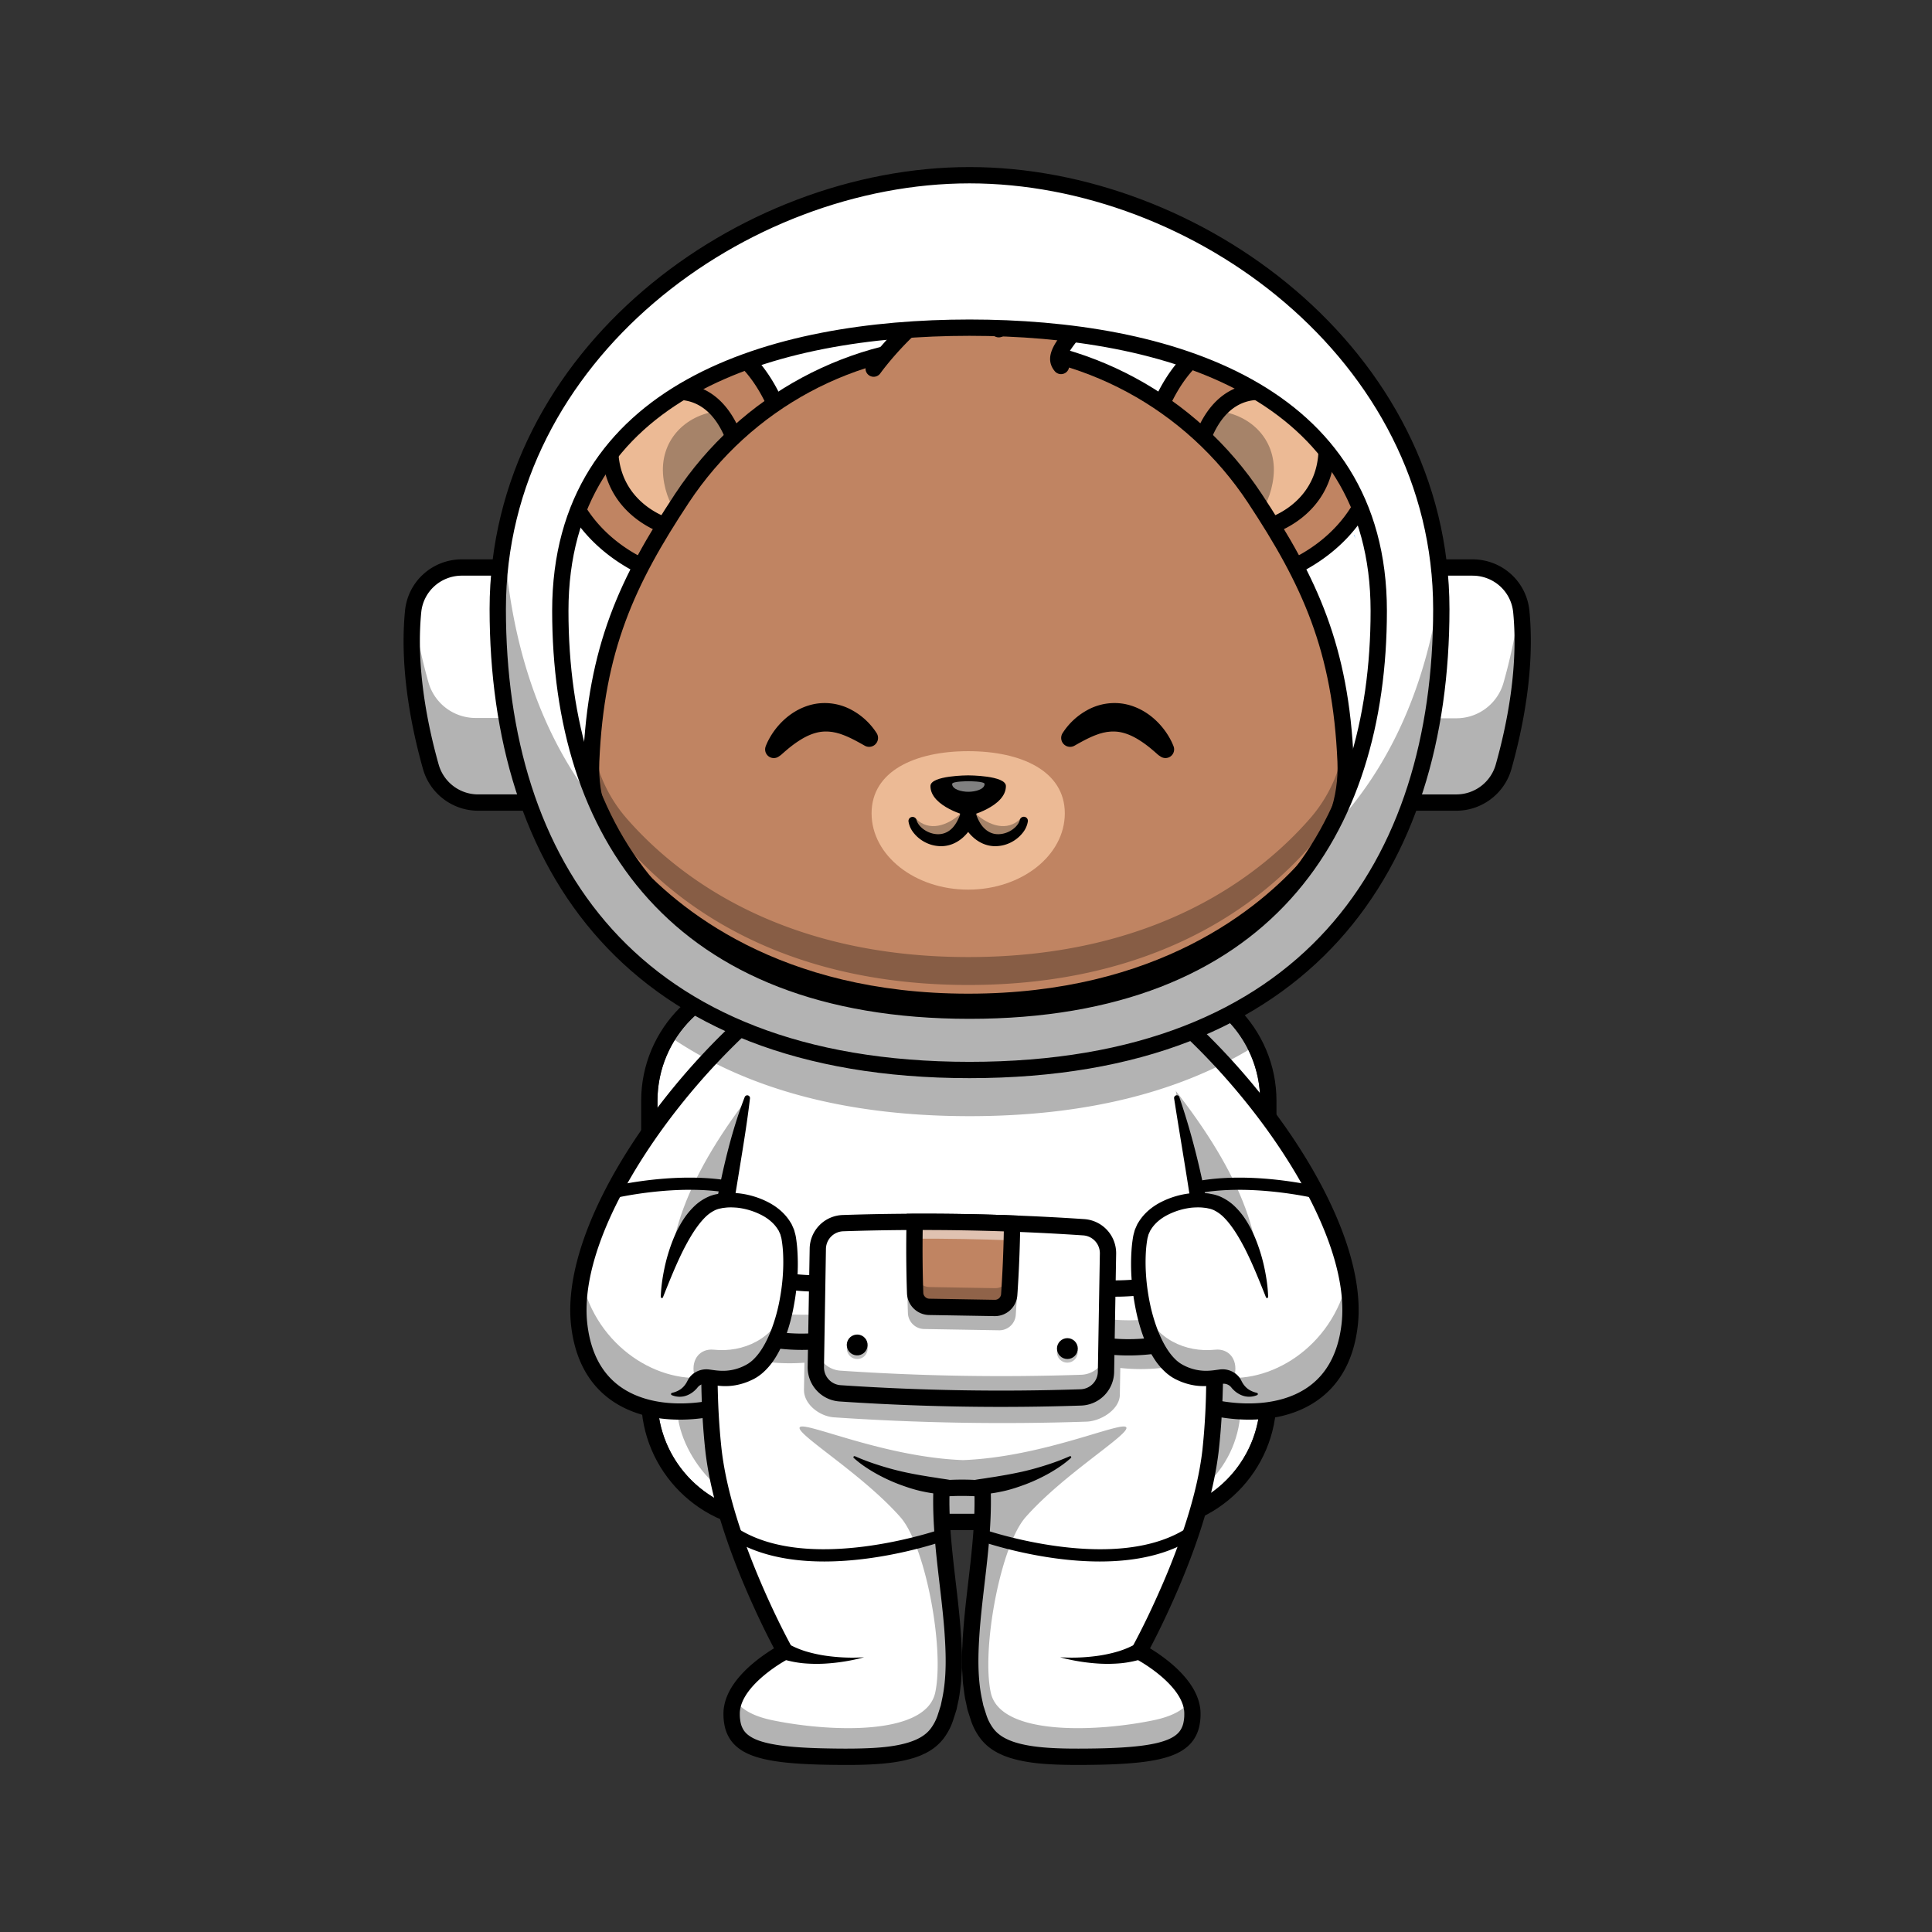<svg id="Layer_1" data-name="Layer 1" xmlns="http://www.w3.org/2000/svg" viewBox="0 0 4000 4000"><rect x="0" y="0" width="4000" height="4000" fill="#333333" stroke="none"/><defs><style>.cls-1{fill:#fff;}.cls-2{opacity:0.3;}.cls-3{opacity:0.6;}.cls-4{opacity:0.25;}.cls-5{fill:#c08462;}.cls-6{opacity:0.5;}.cls-7{fill:#ecba95;}.cls-8{fill:#4da2ff;}.cls-9{fill:none;stroke:#000;stroke-linecap:round;stroke-miterlimit:10;stroke-width:33.76px;}</style></defs><path class="cls-1" d="M2007.31,362.76c-469.42,0-976.76,371.12-976.76,898.18s273.67,954.37,976.76,954.37,976.76-427.3,976.76-954.37S2476.78,362.76,2007.31,362.76Z"/><path class="cls-1" d="M2609.05,2279.12v616.43c0,131.77-106.86,238.63-238.63,238.63H1599.84c-131.77,0-238.62-106.86-238.62-238.63V2279.12a238.5,238.5,0,0,1,238.62-238.63h770.58a238.5,238.5,0,0,1,238.63,238.63Z"/><g class="cls-2"><rect x="1401.68" y="2111.4" width="1166.91" height="1022.77" rx="223.16"/></g><path d="M2370.42,2040.48c131.79,0,238.62,106.84,238.62,238.63v616.43c0,131.8-106.83,238.63-238.62,238.63H1599.85c-131.79,0-238.62-106.83-238.62-238.63V2279.11c0-131.79,106.83-238.63,238.62-238.63h770.57m0-33.75H1599.85c-150.19,0-272.38,122.19-272.38,272.38v616.43c0,150.2,122.19,272.39,272.38,272.39h770.57c150.19,0,272.38-122.19,272.38-272.39V2279.11c0-150.19-122.19-272.38-272.38-272.38Z"/><path class="cls-1" d="M2355.3,2040.47l2.35,85.73,5.16,187.76,14.77,536.15c23.29,27.59,80.57,55.13,145.59,66.65,114,20.32,251.78-8.65,271.09-173.27,16.64-141.47-87.4-343.09-233.65-511.63C2497.88,2159.52,2427.36,2093.26,2355.3,2040.47Z"/><path class="cls-1" d="M2355.3,2040.47l2.35,85.73.52,19.65,4.64,168.11,14.77,535.29v.86c23.29,27.59,80.57,55.13,145.59,66.65,114,20.32,251.78-8.65,271.09-173.27,16.64-141.47-87.4-343.09-233.65-511.63C2497.88,2159.52,2427.36,2093.26,2355.3,2040.47Z"/><g class="cls-2"><path d="M2358.17,2145.85l4.64,168.11,14.77,535.29c102.56,5.36,209.13-35.14,226-178.48,16.64-141.47-78-310.23-224.28-478.77C2375.39,2187.56,2362.14,2150.25,2358.17,2145.85Z"/></g><g class="cls-2"><path d="M2362.81,2314l14.77,536.15c23.29,27.59,80.57,55.13,145.59,66.65,114,20.32,251.78-8.65,271.09-173.27,3.44-29.45,1.72-61.48-4.59-95.28-30.69,140.37-161.28,221-268.66,201.91-65-11.53-120.14-95.15-143.43-122.74Z"/></g><path d="M2586.2,2939.24c-93.83,0-188.42-39-221.52-78.23a16.88,16.88,0,1,1,25.79-21.78c36.26,42.94,167.4,86.53,267.36,56.47,69.88-21,110.14-72.9,119.68-154.18,23.63-201.31-208.81-523.85-432.2-687.42a16.88,16.88,0,0,1,19.94-27.24c235.76,172.63,471.14,502.57,445.79,718.6-14,119.43-85.77,165.2-143.49,182.56C2641.57,2935.83,2613.92,2939.24,2586.2,2939.24Z"/><path d="M2355.27,2536.9a12.46,12.46,0,0,1-9.84-20.1c98-126.4,369.88-63.18,381.41-60.42a12.46,12.46,0,0,1-5.78,24.24c-2.68-.63-267.8-62.27-355.92,51.45A12.47,12.47,0,0,1,2355.27,2536.9Z"/><path class="cls-1" d="M1638.25,2040.47l-2.34,85.73L1630.75,2314,1616,2850.11c-23.28,27.59-80.56,55.13-145.58,66.65-114,20.32-251.78-8.65-271.1-173.27-16.63-141.47,87.4-343.09,233.66-511.63C1495.68,2159.52,1566.2,2093.26,1638.25,2040.47Z"/><path class="cls-1" d="M1638.25,2040.47l-2.34,85.73-.53,19.65L1630.75,2314,1616,2849.25v.86c-23.28,27.59-80.56,55.13-145.58,66.65-114,20.32-251.78-8.65-271.1-173.27-16.63-141.47,87.4-343.09,233.66-511.63C1495.68,2159.52,1566.2,2093.26,1638.25,2040.47Z"/><g class="cls-2"><path d="M1635.38,2145.85,1630.75,2314,1616,2849.25c-102.55,5.36-209.13-35.14-226-178.48-16.64-141.47,78-310.23,224.28-478.77C1618.17,2187.56,1631.42,2150.25,1635.38,2145.85Z"/></g><g class="cls-2"><path d="M1630.75,2314,1616,2850.11c-23.28,27.59-80.56,55.13-145.58,66.65-114,20.32-251.78-8.65-271.1-173.27-3.44-29.45-1.72-61.48,4.59-95.28,30.7,140.37,161.28,221,268.67,201.91,65-11.53,120.14-95.15,143.42-122.74Z"/></g><path d="M1407.35,2939.24c-27.72,0-55.36-3.4-81.34-11.22-57.72-17.36-129.48-63.13-143.49-182.56-25.36-216,210-546,445.78-718.6a16.88,16.88,0,0,1,19.94,27.24c-223.39,163.57-455.82,486.11-432.19,687.42,9.54,81.28,49.8,133.16,119.68,154.18,99.93,30.06,231.1-13.53,267.36-56.47a16.88,16.88,0,1,1,25.79,21.78C1595.78,2900.2,1501.18,2939.24,1407.35,2939.24Z"/><path d="M1638.28,2536.9a12.43,12.43,0,0,1-9.86-4.83c-88.21-113.83-353.25-52.09-355.91-51.45a12.46,12.46,0,1,1-5.8-24.24c11.54-2.75,283.46-66,381.42,60.42a12.46,12.46,0,0,1-9.85,20.1Z"/><path class="cls-1" d="M2506.7,3000.05c-20.94,190.67-148.31,419.07-148.31,419.07s84.58,43.7,105.66,102.75a77.36,77.36,0,0,1,4.74,26.15c0,71.81-54.13,89.22-241.74,89.22-135.26,0-179-22.71-199.66-77-48.81-128.32,13.92-316.65,6.79-477,0,0-3.54-2.87-42.41-3-19.17.05-29.74.77-35.57,1.48-6,.72-6.88,1.49-6.88,1.49-7.13,160.36,55.6,348.69,6.78,477-20.7,54.32-64.4,77-199.66,77-187.56,0-241.68-17.41-241.68-89.22a80.07,80.07,0,0,1,6.16-30c23.29-57.08,104.23-98.92,104.23-98.92s-127.42-228.4-148.36-419.07q-4.51-41.24-6.4-83.29c-2-43.27-2.06-87-.48-130.67,1.72-48.81,5.4-97.63,10.61-145.73,13.77-127.41,38.11-250,63.78-355.38,1-4.11,2-8.22,3-12.29,0,0,22-72.05,88.59-146.49,71.19-79.61,193.4-162,394.25-162,180.83,0,281.28,66.8,337,138.23,64,82,69,170.25,69,170.25.48,2,1,3.92,1.43,5.93,22.52,91.37,44,196.08,58.62,305.85,3.16,24,6,48.15,8.46,72.53,4.83,47.86,8.13,96.34,9.38,144.78C2515.88,2868.57,2513.83,2935.22,2506.7,3000.05Z"/><g class="cls-2"><path d="M2468.79,3548c0,71.81-54.13,89.22-241.74,89.22-135.26,0-179-22.71-199.66-77-48.81-128.32,13.92-316.65,6.79-477,0,0-3.54-2.87-42.41-3-19.17.05-29.74.77-35.57,1.48-6,.72-6.88,1.49-6.88,1.49-7.13,160.36,55.6,348.69,6.78,477-20.7,54.32-64.4,77-199.66,77-187.56,0-241.68-17.41-241.68-89.22a80.07,80.07,0,0,1,6.16-30c10.33,17.17,32.52,34,77.17,43.37,116.57,24.43,319,33.7,338.27-57.38s-20.13-303.74-72.15-362.79c-79.89-90.65-218.79-173.41-208.27-186.28s172.6,61.83,337.84,68.14c165.24-6.31,327.37-81,337.88-68.14s-128.32,95.63-208.26,186.28c-52,59.05-91.47,271.66-72.2,362.79s221.75,81.81,338.32,57.38c41.35-8.7,63.39-23.72,74.53-39.54A77.36,77.36,0,0,1,2468.79,3548Z"/></g><path d="M2441.64,2271.36c32,93.7,53.8,190.57,68.78,288.54a1835.89,1835.89,0,0,1,21.74,296.83c-.88,49.78-3.48,99.5-9.17,149.19-6.12,50.36-18,99.26-32.79,147s-32.59,94.27-52.22,139.93c-19.78,45.71-40.9,90.33-64.87,134.52l-7-23.22a343.15,343.15,0,0,1,33.08,20.37,334.49,334.49,0,0,1,30.5,23.76,233.25,233.25,0,0,1,27.44,28.5c8.33,10.56,16,22.19,21.28,35.62a99,99,0,0,1,6,21.14c1.33,7.33,1.31,15.27,1.06,21.86a117.41,117.41,0,0,1-3.09,21.45,80.08,80.08,0,0,1-8.88,21.44,72.85,72.85,0,0,1-15.21,18,96.2,96.2,0,0,1-18.56,12.36c-12.81,6.53-25.77,10.36-38.52,13.36-25.53,5.75-50.59,8.07-75.47,9.66s-49.58,2.08-74.23,2.34-49.43.14-74.45-1.15-50.34-3.84-76-10.56l-9.59-2.66-9.57-3.42a79.11,79.11,0,0,1-9.5-4c-3.13-1.54-6.34-2.73-9.37-4.68a104.51,104.51,0,0,1-32.92-27.8,129.19,129.19,0,0,1-19.61-36.9l-6-18.69c-.48-1.56-1-3.11-1.45-4.68l-1-4.74-2-9.49c-3.15-12.64-4.26-25.35-6-38-.83-6.35-.88-12.66-1.35-19-.28-6.32-.94-12.68-.8-19,0-12.57-.29-25.19.44-37.63l.8-18.71,1.35-18.58c3.73-49.51,10.43-98.12,15.57-146.45s9-96.46,7.18-143.9l6.21,12.34a14.47,14.47,0,0,0,2.77,1.83l.86.41.78.3.41.14-.29-.06c-.35-.08-1-.2-1.7-.29-1.37-.2-3-.37-4.61-.51-3.29-.29-6.78-.49-10.31-.62-7.08-.29-14.33-.37-21.59-.38v-33.76h3.83v33.76c-7.27,0-14.52.09-21.59.38-3.54.13-7,.33-10.31.62-1.65.14-3.25.31-4.61.51-.66.09-1.36.21-1.7.29l-.29.06.41-.14.77-.3.86-.41a14.47,14.47,0,0,0,2.77-1.83l6.21-12.34c-1.84,47.44,2,95.6,7.18,143.9s11.84,96.94,15.58,146.45l1.35,18.58.79,18.71c.73,12.44.46,25.06.45,37.63.13,6.27-.52,12.63-.81,19-.47,6.34-.52,12.65-1.35,19-1.69,12.7-2.8,25.41-5.94,38l-2,9.49-1,4.74c-.43,1.57-1,3.12-1.45,4.68l-6,18.69a129,129,0,0,1-19.62,36.9,104.4,104.4,0,0,1-32.92,27.8c-3,1.95-6.23,3.14-9.37,4.68a79.11,79.11,0,0,1-9.5,4l-9.57,3.42-9.59,2.66c-25.61,6.72-50.93,9.16-75.94,10.56s-49.92,1.38-74.46,1.15-49.34-.78-74.23-2.34-49.93-3.91-75.46-9.66c-12.75-3-25.72-6.83-38.52-13.36a95.9,95.9,0,0,1-18.56-12.36,72.67,72.67,0,0,1-15.22-18,80.73,80.73,0,0,1-8.88-21.44,119.17,119.17,0,0,1-3.09-21.45c-.24-6.59-.27-14.53,1.07-21.86a99,99,0,0,1,6-21.14c5.31-13.43,13-25.06,21.29-35.62a233.25,233.25,0,0,1,27.44-28.5,333,333,0,0,1,30.49-23.76,345.62,345.62,0,0,1,33.08-20.37l-7,23.22c-24-44.19-45.09-88.81-64.87-134.52-19.63-45.66-37.39-92.22-52.21-139.93s-26.74-96.6-32.73-147c-5.5-49.7-8.07-99.42-8.61-149.18-.23-99.5,7.69-198.61,20.61-296.9,6.51-49.15,15.57-97.91,26.7-146.16,11.28-48.21,24.67-96,42.58-142.31a5.67,5.67,0,0,1,10.92,2.71c-5.73,49.19-13.79,97.56-21.62,145.91s-16,96.54-23,144.9-13.31,96.82-17,145.5-5.56,97.43-5.41,146.13c.52,48.67,3.06,97.35,8.38,145.5,5.63,47.43,17.13,94.58,31.44,140.86s31.74,91.87,51,136.62,40.36,89.06,63.33,131.4l8.18,15.09-15.17,8.13a314.36,314.36,0,0,0-29.36,18.12,303.12,303.12,0,0,0-27.36,21.31c-17,15.13-32.21,32.52-39.73,51.35a65,65,0,0,0-4,14.08c-.86,4.73-.82,9.1-.67,14.71a86.31,86.31,0,0,0,2.1,14.82,46.43,46.43,0,0,0,5.07,12.33c4.28,7.36,11.34,13.09,20.32,17.77s19.65,7.91,30.67,10.49c22.23,5,46.06,7.35,70,8.84s48.18,2,72.45,2.29,48.42.12,72.27-1.11,47.43-3.73,69.18-9.49,41.15-14.91,53-30.72a96.21,96.21,0,0,0,14.47-27.66l5.18-16.26c.43-1.36.9-2.7,1.29-4.08l.89-4.23,1.79-8.45c9.79-45.17,8.3-93.46,4.88-141.37-7.22-96.15-26.48-193.48-22.82-294.4l.29-7.94,5.92-4.41a15.47,15.47,0,0,1,3.08-2l.78-.38.4-.17,1.42-.56,1.74-.54c.89-.24,1.78-.45,2.42-.58,1.47-.31,2.61-.48,3.79-.65,2.31-.34,4.41-.56,6.46-.73,4.11-.36,8-.58,11.93-.73,7.77-.31,15.38-.39,23-.41v33.76h-3.83v-33.76c7.58,0,15.19.1,23,.41,3.89.15,7.82.37,11.93.73,2.06.17,4.15.39,6.46.73,1.19.17,2.32.34,3.79.65.65.13,1.53.34,2.42.58l1.75.54,1.42.56.39.17.78.38a15.47,15.47,0,0,1,3.08,2l5.92,4.41.29,7.94c3.66,100.92-15.59,198.25-22.82,294.4-3.42,47.91-4.9,96.2,4.88,141.37l1.8,8.45.89,4.23c.38,1.38.86,2.72,1.28,4.08l5.19,16.26a95.72,95.72,0,0,0,14.47,27.66c11.86,15.81,31.25,25,53,30.72s45.42,8.2,69.19,9.49,47.89,1.33,72.26,1.11,48.51-.77,72.45-2.29,47.74-3.82,70-8.84c11-2.58,21.67-5.87,30.67-10.49s16-10.41,20.32-17.77a46.78,46.78,0,0,0,5.08-12.33,85.36,85.36,0,0,0,2.09-14.82c.15-5.61.19-10-.66-14.71a65.06,65.06,0,0,0-4-14.08c-7.51-18.83-22.72-36.22-39.73-51.35a301.73,301.73,0,0,0-27.36-21.31,313.06,313.06,0,0,0-29.36-18.12l-15.17-8.13,8.19-15.09c23-42.34,44-86.77,63.33-131.4s36.61-90.3,51-136.62,25.88-93.42,31.36-140.87a1427.82,1427.82,0,0,0,7.84-145.49c-.14-48.7-2.44-97.4-5.93-146-3.78-48.64-9.26-97.18-15.4-145.66-12.65-97-30-193.29-45.11-290.74a5.65,5.65,0,0,1,10.92-2.71Z"/><path d="M1770.16,3015a483,483,0,0,0,48.7,18.29c16.42,5.26,32.92,9.86,49.55,13.62s33.32,6.85,50,9.5c8.31,1.57,16.72,2.49,25,4,8.35,1.33,16.75,2.26,25.12,4l.86.18a15,15,0,0,1-3.11,29.64,259.44,259.44,0,0,1-53.93-5.92c-17.8-3.44-35.05-9.31-52-15.61a360.84,360.84,0,0,1-48.83-23.11c-15.57-9-30.57-18.88-43.93-31.07A2.16,2.16,0,0,1,1770,3015Z"/><path d="M2217.22,3018.54c-13.35,12.19-28.36,22.06-43.92,31.07a361.41,361.41,0,0,1-48.83,23.11c-16.9,6.3-34.15,12.17-51.95,15.61a259.52,259.52,0,0,1-53.93,5.92,15,15,0,0,1-3.12-29.64l.87-.18c8.37-1.75,16.77-2.68,25.12-4,8.33-1.48,16.74-2.4,25.05-4q25-4,50-9.5c16.63-3.76,33.13-8.36,49.54-13.62a482.25,482.25,0,0,0,48.71-18.29l.12-.05a2.15,2.15,0,0,1,2.32,3.55Z"/><g class="cls-3"><path class="cls-1" d="M1858.8,2433a41.25,41.25,0,0,0,3.8,2.09c-.52,6.53-1.19,13.33-2.09,20.34C1859.94,2441.39,1858.8,2433,1858.8,2433Z"/></g><g class="cls-2"><path d="M2514.07,2801.78c-25,11.23-93.91,41.26-194.6,30.45l-.95,55.66c-.53,30.12-38.83,54.45-68.95,55.46a5152.22,5152.22,0,0,1-522.72-8.9c-30.08-2-62.78-27.15-62.3-57.27l1-55.85c-96.3,7.41-166.87-21.75-195.6-35.24,1.72-48.81,5.4-97.63,10.61-145.73,58.52,57.52,196.65,55.56,196.65,55.56l1.34-75.49a56.51,56.51,0,0,1,54.55-55.51q78-2.52,155.77-2.73,105.8-.49,211.57,3.54,77.67,2.86,155.48,8.18a56.52,56.52,0,0,1,52.74,57.27l-1.34,75.55c17.31.57,141.71,2.68,197.41-49.73C2509.52,2704.86,2512.82,2753.34,2514.07,2801.78Z"/></g><path class="cls-1" d="M1692,2657.28s-141.44,2-193.33-59.13c0,0-55,15.75-56.67,68.64-1.1,34.39,22.27,57,33.63,65.93a60.08,60.08,0,0,0,10.84,6.75c20.12,9.78,101.09,45.27,203.49,37.34"/><g class="cls-4"><path d="M1691,2720.89l-1,55.94c-102.38,7.91-183.4-27.57-203.52-37.39a58.4,58.4,0,0,1-10.81-6.72c-11.35-8.92-34.72-31.57-33.62-65.94a66.81,66.81,0,0,1,6.24-26.66c7.32,18.16,20.57,30.58,28.33,36.67a58.88,58.88,0,0,0,10.81,6.71C1507.54,2693.32,1588.56,2728.8,1691,2720.89Z"/></g><path d="M1660.13,2794.84c-90.7,0-160.28-30.11-181-40.2a77.09,77.09,0,0,1-13.89-8.64c-12.5-9.83-41.43-37.28-40.07-79.75,2.07-64.44,66.16-83.55,68.89-84.33l10.48-3,7,8.31c46.1,54.35,178.85,53.15,180.22,53.17h.23a16.88,16.88,0,0,1,.25,33.75c-5.83.11-136.82,1.28-197.93-56.15-12.74,6.14-34.52,20.77-35.44,49.33-.83,26.1,16.68,43.86,27.19,52.13a42.71,42.71,0,0,0,7.79,4.83c21.13,10.28,97.62,43.2,194.81,35.7a16.88,16.88,0,1,1,2.6,33.65C1680.66,2794.46,1670.26,2794.84,1660.13,2794.84Z"/><path class="cls-1" d="M2295.05,2667.53s141.29,6.85,195.22-52.52c0,0,54.41,17.62,54.3,70.53-.07,34.4-24.18,56.22-35.84,64.75a59.09,59.09,0,0,1-11.07,6.37c-20.43,9.1-102.57,41.81-204.64,30.41"/><g class="cls-4"><path d="M2294,2731.15l-.95,55.94c102.06,11.38,184.23-21.32,204.67-30.45a58.53,58.53,0,0,0,11-6.35c11.64-8.53,35.77-30.37,35.84-64.76a66.83,66.83,0,0,0-5.33-26.86c-7.93,17.9-21.6,29.87-29.56,35.68a58,58,0,0,1-11,6.35C2478.19,2709.83,2396,2742.54,2294,2731.15Z"/></g><path d="M2336.28,2806.34a405.87,405.87,0,0,1-45.14-2.5,16.87,16.87,0,0,1,3.75-33.54c96.87,10.82,174.45-19.5,195.91-29.06a42.16,42.16,0,0,0,8-4.57c10.78-7.89,28.88-25,28.94-51.16.05-28.52-21.25-43.92-33.76-50.5-63,55.31-193.91,49.65-199.71,49.38a16.88,16.88,0,0,1,1.63-33.72c1.33.09,134,5.73,181.91-47l7.33-8.07,10.37,3.36c2.7.87,66.11,22.15,66,86.63-.1,42.51-29.93,68.94-42.76,78.33a77.62,77.62,0,0,1-14.17,8.17C2484.56,2781,2420.13,2806.34,2336.28,2806.34Z"/><path class="cls-1" d="M2294,2595.57l-4.17,244.71a53.83,53.83,0,0,1-52.06,52.92,4924.08,4924.08,0,0,1-498.42-8.47,53.85,53.85,0,0,1-50.24-54.67l4.16-244.71a53.91,53.91,0,0,1,52.07-52.93q74.31-2.49,148.44-2.66,100.93-.44,201.71,3.43,74.09,2.67,148.27,7.71A53.93,53.93,0,0,1,2294,2595.57Z"/><g class="cls-2"><path d="M2290.6,2793.38l-.8,46.9a53.83,53.83,0,0,1-52.06,52.92,4924.08,4924.08,0,0,1-498.42-8.47,53.85,53.85,0,0,1-50.24-54.67l.79-46.9a53.86,53.86,0,0,0,50.24,54.66,4921.21,4921.21,0,0,0,498.42,8.48A53.85,53.85,0,0,0,2290.6,2793.38Z"/></g><path d="M2072.92,2912.84c-111.76,0-223.78-3.77-334.74-11.27a70.7,70.7,0,0,1-66-71.8l4.16-244.71a70.74,70.74,0,0,1,68.37-69.5c49.91-1.68,100-2.58,149-2.68,67.11-.26,135.27.86,202.38,3.44,48.8,1.76,98.86,4.36,148.77,7.74a70.75,70.75,0,0,1,66,71.79l-4.16,244.72a70.68,70.68,0,0,1-68.39,69.5Q2155.9,2912.83,2072.92,2912.84Zm-159.14-366.25q-10,0-20,0c-48.64.09-98.41,1-148,2.66a37,37,0,0,0-35.76,36.34L1706,2830.35a37,37,0,0,0,34.49,37.54,4935.08,4935.08,0,0,0,496.73,8.44,37,37,0,0,0,35.76-36.34l4.16-244.71a37,37,0,0,0-34.52-37.54c-49.54-3.36-99.24-5.94-147.72-7.69C2034.81,2547.75,1974,2546.59,1913.78,2546.59Z"/><g class="cls-2"><path d="M2109.86,2553.82q-1.12,84.25-6.82,168.55a34.1,34.1,0,0,1-34.61,31.84l-155.18-2.64a34.15,34.15,0,0,1-33.51-33q-2.87-84.48-1.08-168.69Q1994.36,2549.39,2109.86,2553.82Z"/></g><path class="cls-5" d="M2095.46,2533.19q-1,73.5-5.95,147a29.75,29.75,0,0,1-30.2,27.78l-135.38-2.3a29.78,29.78,0,0,1-29.23-28.79q-2.51-73.71-1-147.16Q1994.69,2529.32,2095.46,2533.19Z"/><g class="cls-6"><path class="cls-1" d="M1893.75,2564.58q100.59-.43,201,3.41.45-17.4.7-34.8-100.86-3.87-201.71-3.43-.76,37.42-.51,74.9Q1893.36,2584.62,1893.75,2564.58Z"/></g><g class="cls-4"><path d="M2095.46,2533.19q-1,73.5-5.95,147a29.75,29.75,0,0,1-30.2,27.78l-135.38-2.3a29.78,29.78,0,0,1-29.23-28.79q-2.51-73.71-1-147.16h.18q-.3,53,1.46,106.21a29.79,29.79,0,0,0,29.24,28.79l135.38,2.3a29.76,29.76,0,0,0,30.2-27.78q3.59-53.12,5.07-106.1Z"/></g><path d="M2059.83,2724.89H2059l-135.38-2.3a46.64,46.64,0,0,1-45.81-45.1c-1.66-48.73-2-98.55-.95-148.09l.34-16.45,16.46-.07c67.21-.26,135.31.86,202.42,3.44l16.45.63-.22,16.46c-.65,49.58-2.67,99.37-6,148A46.54,46.54,0,0,1,2059.83,2724.89Zm-149.49-178.3c-.64,43.47-.23,87,1.23,129.76a12.9,12.9,0,0,0,12.65,12.49l135.38,2.3h.22a12.84,12.84,0,0,0,12.85-12c2.9-42.66,4.8-86.19,5.64-129.69C2022.53,2547.51,1966.37,2546.56,1910.34,2546.59Z"/><g class="cls-4"><circle cx="1774.6" cy="2792.29" r="21.58" transform="translate(-135.01 90.54) rotate(-2.82)"/><circle cx="2209.75" cy="2799.69" r="21.58" transform="translate(-1332.46 2382.54) rotate(-45)"/></g><circle cx="1774.73" cy="2784.6" r="21.58" transform="translate(-792.23 707.49) rotate(-18.51)"/><circle cx="2209.88" cy="2792" r="21.58" transform="translate(-1338.09 3093.24) rotate(-56.49)"/><path class="cls-1" d="M1627.54,2704.29c-12.52,61.05-37.72,117.23-75.4,136.45-58.33,29.74-94.66-2.2-111.73,12L1435.1,2840l-64.74-154.63s34-176.9,113.22-197.41c53-13.72,138.66,15,149.08,73.63C1639.59,2600.73,1637.82,2654.13,1627.54,2704.29Z"/><g class="cls-2"><path d="M1627.54,2704.29c-12.52,61.05-37.72,117.23-75.4,136.45-58.33,29.74-94.66-2.2-111.73,12l-3.61-8.64c-5.59-30.23,12.9-52.65,41.23-49.67C1537.94,2800.73,1603.33,2772.92,1627.54,2704.29Z"/></g><path d="M1368.09,2685c.55-19.21,3.28-38.1,7.08-56.88a361,361,0,0,1,16-55.51c6.83-18.21,15.43-36.07,27.06-52.79a155.28,155.28,0,0,1,20.4-23.56,102.65,102.65,0,0,1,27.53-18.33,53.6,53.6,0,0,1,8.07-3.09,63.89,63.89,0,0,1,8.22-2.21l8-1.53c2.65-.48,5.27-.57,7.91-.86,10.56-1.13,20.9-.46,31.16.4a175.93,175.93,0,0,1,58.82,17.34c18.47,9.2,36,22.8,47.83,42l2.23,3.56c.7,1.22,1.22,2.57,1.82,3.85l3.45,7.81c1,2.67,1.58,5.5,2.35,8.26a66.4,66.4,0,0,1,1.81,8A280.77,280.77,0,0,1,1651,2591c2.41,39.1-.73,77.78-8.09,115.91a388.73,388.73,0,0,1-15.13,56.62c-6.62,18.6-15,36.91-26.77,54.08a138.12,138.12,0,0,1-21.1,24,104.78,104.78,0,0,1-13.43,10.11c-2.46,1.43-5,2.94-7.48,4.17l-7.15,3.31a131.1,131.1,0,0,1-30.7,9.06,123,123,0,0,1-32,.91c-5.21-.47-10.29-1.24-15.13-2.1l-7.09-1.3-3.08-.57a17.47,17.47,0,0,0-1.89-.25,20.29,20.29,0,0,0-14.6,4.47,21.07,21.07,0,0,0-3.85,4.14,60.44,60.44,0,0,1-6.06,6.13,49.93,49.93,0,0,1-14.73,9.12,41.53,41.53,0,0,1-32-.39,2.42,2.42,0,0,1,.41-4.55h.07c9.32-2.24,16.81-6,22.19-11.19a42.79,42.79,0,0,0,7-8.57c1-1.51,1.84-3.21,2.72-4.83a43,43,0,0,1,4.37-7.26c8.17-10.85,21.79-17.16,35.44-17a48.56,48.56,0,0,1,5.11.36l3.86.52,6.8.92c4.42.58,8.65,1,12.79,1.18a99.27,99.27,0,0,0,47-9.09l5.54-2.73,4.75-2.76a73.74,73.74,0,0,0,9-6.83,109,109,0,0,0,15.84-18.21c9.67-13.65,17.27-29.6,23.64-46.13a355,355,0,0,0,15.07-51.62c7.43-35.34,10.81-72,8.86-107.81a248.57,248.57,0,0,0-2.91-26.41,37.92,37.92,0,0,0-1.31-5.67c-.52-1.75-.81-3.55-1.44-5.27l-2.27-5c-.39-.84-.67-1.72-1.14-2.53l-1.55-2.36c-7.83-12.83-20.79-23.53-35.8-30.91a146.15,146.15,0,0,0-48.5-14.28c-8.4-.65-16.88-1-25,.08-2,.27-4.1.35-6,.76l-5.82,1.25a28.86,28.86,0,0,0-5.29,1.61,27.52,27.52,0,0,0-5,2.12,76.49,76.49,0,0,0-18.58,13.43,156.58,156.58,0,0,0-16.23,19c-10.25,13.77-19.11,29.32-27.51,45.34-16.51,32.28-30.26,66.86-44.23,101.89l0,.06a2.32,2.32,0,0,1-4.48-.92Z"/><path d="M2277,3232.91c-124.49,0-241.07-40.23-248.6-42.88a12.46,12.46,0,1,1,8.27-23.51c2.77,1,278.59,96.06,426.41-6.6a12.46,12.46,0,1,1,14.22,20.47C2420.18,3220.07,2347.32,3232.91,2277,3232.91Z"/><path d="M1706.46,3232.91c-70.32,0-143.15-12.83-200.3-52.52a12.46,12.46,0,1,1,14.22-20.47c147.82,102.66,423.65,7.57,426.42,6.6a12.46,12.46,0,1,1,8.26,23.51C1947.53,3192.68,1831,3232.91,1706.46,3232.91Z"/><path d="M2194.79,3431.17a370.61,370.61,0,0,0,41.48.4,390.81,390.81,0,0,0,40.83-4,292.27,292.27,0,0,0,39.15-8.89,195,195,0,0,0,35.39-15.09l.26-.14a17,17,0,1,1,16.34,29.76,17.19,17.19,0,0,1-3.14,1.33,224.21,224.21,0,0,1-43.93,9,313.14,313.14,0,0,1-43.23.92,402.93,402.93,0,0,1-42.17-4.49A375,375,0,0,1,2194.79,3431.17Z"/><path d="M1789,3431.17a375.66,375.66,0,0,1-41,8.82,402.93,402.93,0,0,1-42.17,4.49,313.18,313.18,0,0,1-43.23-.92,224.21,224.21,0,0,1-43.93-9,17,17,0,1,1,10.06-32.43,17.34,17.34,0,0,1,3.06,1.29l.34.19a195,195,0,0,0,35.39,15.09,292.07,292.07,0,0,0,39.16,8.89,390.36,390.36,0,0,0,40.82,4A370.81,370.81,0,0,0,1789,3431.17Z"/><path class="cls-1" d="M2816.73,1661.63h198.45a101.46,101.46,0,0,0,97.72-73.69c21.64-76.55,48.52-201.71,36.78-321.75-5.07-51.85-49-91.21-101.14-91.21h-176"/><path class="cls-1" d="M2816.73,1661.63h198.45a101.46,101.46,0,0,0,97.72-73.69c21.64-76.55,48.52-201.71,36.78-321.75-5.07-51.85-49-91.21-101.14-91.21h-176"/><g class="cls-2"><path d="M3146.42,1249c-7.72,63.73-21.43,121.66-33.52,164.42a101.46,101.46,0,0,1-97.72,73.69H2836.74l-20,174.49h198.45a101.46,101.46,0,0,0,97.72-73.69c21.64-76.55,48.52-201.71,36.78-321.75A100.84,100.84,0,0,0,3146.42,1249Z"/></g><path d="M3015.18,1678.51H2816.73a16.88,16.88,0,1,1,0-33.75h198.45a84.88,84.88,0,0,0,81.48-61.41c22.74-80.43,47.48-200.45,36.22-315.51-4.23-43.32-40.49-76-84.34-76h-176a16.88,16.88,0,0,1,0-33.76h176c61.3,0,112,45.77,117.94,106.45,11.76,120.3-13.81,244.76-37.34,328C3114.83,1643.16,3068,1678.51,3015.18,1678.51Z"/><path class="cls-1" d="M1188.32,1661.63H989.88a101.48,101.48,0,0,1-97.73-73.69c-21.64-76.55-48.52-201.71-36.77-321.75,5.07-51.85,49-91.21,101.13-91.21h176"/><g class="cls-2"><path d="M853.58,1248.38C861.29,1312.11,875,1370,887.1,1412.8a101.46,101.46,0,0,0,97.72,73.69h178.43l20,174.5H984.82a101.46,101.46,0,0,1-97.72-73.7c-21.64-76.55-48.52-201.7-36.78-321.74A101,101,0,0,1,853.58,1248.38Z"/></g><path d="M1188.32,1678.51H989.87c-52.78,0-99.64-35.35-114-86-23.53-83.22-49.1-207.68-37.33-328,5.93-60.68,56.63-106.45,117.93-106.45h176a16.88,16.88,0,0,1,0,33.76h-176c-43.84,0-80.1,32.66-84.34,76-11.25,115.06,13.49,235.08,36.22,315.51a84.9,84.9,0,0,0,81.48,61.41h198.45a16.88,16.88,0,1,1,0,33.75Z"/><g class="cls-2"><path d="M2547,1766.63c-1.42.61-2.84,1.18-4.21,1.84a13.1,13.1,0,0,1,2.13-4.44C2545.61,1764.93,2546.27,1765.78,2547,1766.63Z"/></g><path class="cls-5" d="M2363.54,994.28s22.07-281.26,217-305.23c157.14-19.31,290.58,88.1,273.48,244.56-22,201.29-213,255.07-213,255.07Z"/><path d="M2641.05,1205.57a16.88,16.88,0,0,1-4.56-33.13c7.32-2.09,180.35-53.51,200.8-240.66,6.95-63.7-12.94-122.18-56-164.67-49.1-48.44-121.56-70.79-198.64-61.3-178.89,22-202.07,287.13-202.28,289.8a16.88,16.88,0,0,1-33.65-2.65c.95-12.05,25.53-295.3,231.81-320.66,87.42-10.75,170,15.05,226.47,70.78,50.56,49.89,74,118.2,65.85,192.36-23,210.18-223.18,268.92-225.2,269.49A17,17,0,0,1,2641.05,1205.57Z"/><path class="cls-7" d="M2472.61,981.74s12.29-156.57,120.81-169.9c87.47-10.75,161.74,49,152.23,136.12-12.24,112-118.56,142-118.56,142"/><path class="cls-7" d="M2472.6,981.76l129.23,90.5,25.25,17.69s106.34-30,118.57-142c9.51-87.08-64.76-146.88-152.25-136.13-30.83,3.8-53.89,19.13-71.08,39.18C2478.88,901.46,2472.6,981.76,2472.6,981.76Z"/><g class="cls-2"><path d="M2472.6,981.76l129.23,90.5c17-20.83,30.79-48.52,34.76-84.88,8.1-74.1-44.51-128.45-114.27-136.38C2478.88,901.46,2472.6,981.76,2472.6,981.76Z"/></g><path d="M2627.08,1106.83a16.88,16.88,0,0,1-4.57-33.13c3.85-1.11,95.55-28.62,106.36-127.57,3.62-33.13-6.68-63.51-29-85.52-25.69-25.34-63.74-37-104.4-32-93.45,11.48-105.93,153-106.05,154.48a16.88,16.88,0,0,1-33.65-2.66c.55-6.95,14.75-170.47,135.58-185.33,51-6.24,99.15,8.87,132.23,41.5,29.8,29.41,43.6,69.62,38.84,113.22-13.33,122-126,155-130.77,156.39A16.54,16.54,0,0,1,2627.08,1106.83Z"/><path class="cls-5" d="M1646.32,994.28s-22.08-281.26-217-305.23c-157.15-19.31-290.58,88.1-273.48,244.56,22,201.29,213,255.07,213,255.07Z"/><path d="M1368.8,1205.57a16.93,16.93,0,0,1-4.58-.64c-2-.57-202.24-59.31-225.2-269.49-8.11-74.15,15.28-142.47,65.84-192.36,56.49-55.72,139-81.52,226.48-70.78C1637.62,697.66,1662.2,980.91,1663.15,993a16.88,16.88,0,0,1-33.66,2.65c-.21-2.67-23.38-267.82-202.27-289.8-77.1-9.48-149.54,12.86-198.65,61.3-43.07,42.49-63,101-56,164.67,20.45,187.15,193.47,238.57,200.82,240.67a16.88,16.88,0,0,1-4.59,33.12Z"/><path class="cls-7" d="M1537.25,981.74S1525,825.17,1416.44,811.84c-87.47-10.75-161.75,49-152.23,136.12,12.24,112,118.56,142,118.56,142"/><path class="cls-7" d="M1537.25,981.76,1408,1072.26,1382.77,1090s-106.33-30-118.56-142c-9.51-87.08,64.76-146.88,152.25-136.13,30.83,3.8,53.89,19.13,71.08,39.18C1531,901.46,1537.25,981.76,1537.25,981.76Z"/><g class="cls-2"><path d="M1537.25,981.76,1408,1072.26c-17-20.83-30.79-48.52-34.76-84.88-8.1-74.1,44.51-128.45,114.27-136.38C1531,901.46,1537.25,981.76,1537.25,981.76Z"/></g><path d="M1382.78,1106.83a16.54,16.54,0,0,1-4.58-.64c-4.79-1.34-117.44-34.43-130.77-156.39-4.76-43.6,9-83.81,38.84-113.22,33.08-32.63,81.28-47.74,132.23-41.5,120.82,14.86,135,178.38,135.58,185.33a16.88,16.88,0,0,1-33.65,2.66h0c-.12-1.43-12.61-143-106-154.48-40.68-5-78.72,6.68-104.41,32-22.31,22-32.6,52.39-29,85.52,10.81,98.95,102.51,126.46,106.41,127.59a16.88,16.88,0,0,1-4.62,33.11Z"/><path class="cls-8" d="M2806.13,1117a90.82,90.82,0,0,0-2.54-9.26l.88-.16Z"/><path class="cls-5" d="M2004.93,2074.18c390.9.08,606.46-171.06,707.89-287.52,50.56-58.05,76.39-133.36,73.06-210.27-10-231-70.86-367.38-188-544.79-281.21-426-904.75-426-1186,0-117.11,177.41-178,313.82-188,544.79-3.33,76.91,22.5,152.22,73.06,210.27C1398.47,1903.12,1614,2074.26,2004.93,2074.18Z"/><path d="M2005.21,2091.05h-.57c-175.66,0-333.68-34.25-469.72-101.81-96.65-48-183.31-114.23-250.61-191.5-53.32-61.22-80.74-140.1-77.19-222.08,10.3-237.87,75-378,190.74-553.36,135.2-204.81,362.14-327.09,607.07-327.09S2476.8,817.49,2612,1022.3c115.75,175.38,180.44,315.5,190.74,553.36,3.54,82-23.87,160.86-77.19,222.08-67.3,77.27-154,143.49-250.62,191.5C2338.91,2056.8,2180.87,2091.05,2005.21,2091.05Zm-.29-33.76h.29c391.15,0,603.23-176.48,694.88-281.71,47.62-54.68,72.1-125.16,68.92-198.46-10-230-72.76-365.9-185.19-536.22C2454.89,845.58,2238.49,729,2004.93,729S1555,845.58,1426,1040.9c-112.43,170.31-175.23,306.2-185.19,536.22-3.18,73.3,21.3,143.78,68.92,198.46,91.64,105.22,303.78,281.71,694.88,281.71Z"/><g class="cls-2"><path d="M2712.81,1751.74c-101.41,116.46-317,287.64-707.89,287.55-390.91.09-606.47-171.09-707.88-287.55-50.55-58-76.38-133.36-73.07-210.27.25-6,.54-12,.87-17.9A299.61,299.61,0,0,0,1297,1694c101.41,116.46,317,287.59,707.88,287.51,390.92.08,606.48-171,707.89-287.51a299.16,299.16,0,0,0,72.2-170.44c.33,5.91.62,11.86.87,17.9C2789.19,1618.38,2763.4,1693.72,2712.81,1751.74Z"/></g><path class="cls-7" d="M2204.57,1683.89c0,87.29-89.57,158-200.05,158s-200-70.76-200-158,89.57-128.67,200-128.67S2204.57,1596.6,2204.57,1683.89Z"/><path d="M2082.63,1627.46c0,43.13-78.11,62.51-78.11,62.51s-78.11-19.38-78.11-62.51c0-22.14,78.13-22.14,78.13-22.14S2082.63,1605.32,2082.63,1627.46Z"/><g class="cls-6"><path class="cls-1" d="M2038.52,1623.13c0,11.17-19.36,16.19-33.62,16.19s-33.62-5-33.62-16.19c0-5.73,33.63-5.73,33.63-5.73S2038.52,1617.4,2038.52,1623.13Z"/></g><path class="cls-5" d="M1808.83,763.2s113.78-160.4,250.87-183.7c113-19.21,8.22,102.13,8.22,102.13s105.74-82.28,154.23-46.61c48,35.3-55.52,86.37-25.37,122.69"/><path d="M1808.81,780.08a16.89,16.89,0,0,1-13.75-26.65c4.81-6.78,119.46-166.37,261.81-190.57,13-2.2,52.41-8.91,67.38,17.63,7.56,13.41,5,30.62-1.83,47.7,36.19-17.29,79.67-28.88,109.72-6.77,11.14,8.19,17.65,18.17,19.35,29.68,3.19,21.55-11.13,40.7-25,59.23-15.13,20.23-21.49,30.87-16.73,36.6a16.88,16.88,0,0,1-26,21.57c-22.59-27.22-.47-56.8,15.68-78.39,8.81-11.77,19.76-26.42,18.63-34.06-.34-2.28-2.34-4.78-6-7.44-28.88-21.22-102.65,22-133.85,46.34a16.88,16.88,0,0,1-23.15-24.34c27.18-31.55,44-66,39.7-73.54,0-.06-5.44-5.49-32.31-.93C1933.82,618,1823.69,771.42,1822.59,773A16.85,16.85,0,0,1,1808.81,780.08Z"/><path d="M1585.33,1545c1.32-3.36,2.34-5.62,3.57-8.35,1.22-2.57,2.55-5.06,3.88-7.56a164.93,164.93,0,0,1,9-14.36,154.65,154.65,0,0,1,23-25.83c17.45-15.64,40.4-28.31,66.54-32.16a116.57,116.57,0,0,1,74.13,14.35,140.56,140.56,0,0,1,49.55,46.79,18.46,18.46,0,0,1-24.64,26l-.51-.29c-16.76-9.51-32.44-18-47.54-23.19-3.75-1.52-7.49-2.21-11.12-3.37-3.67-.61-7.24-1.64-10.79-1.85a80.47,80.47,0,0,0-20.8,0c-13.69,1.88-27.85,7.54-42,16.34a213.94,213.94,0,0,0-21.12,14.9c-3.55,2.72-6.91,5.69-10.4,8.6l-5.1,4.48c-1.66,1.37-3.51,3.22-4.82,4.13l-3.92,2.71a17.93,17.93,0,0,1-26.87-21.31Z"/><path d="M2398.84,1563.63c-1.31-.91-3.16-2.76-4.82-4.13l-5.1-4.48c-3.49-2.91-6.85-5.88-10.39-8.6a215.23,215.23,0,0,0-21.13-14.9c-14.17-8.8-28.33-14.46-42-16.34a80.55,80.55,0,0,0-20.81,0c-3.55.21-7.12,1.24-10.79,1.85-3.63,1.16-7.37,1.85-11.12,3.37-15.1,5.2-30.78,13.68-47.54,23.19l-.49.27a18.46,18.46,0,0,1-24.66-26,140.56,140.56,0,0,1,49.55-46.79,116.58,116.58,0,0,1,74.13-14.35c26.14,3.85,49.09,16.52,66.54,32.16a154.65,154.65,0,0,1,23,25.83,164.93,164.93,0,0,1,9,14.36c1.33,2.5,2.66,5,3.88,7.56,1.23,2.73,2.25,5,3.57,8.35a17.92,17.92,0,0,1-26.77,21.37Z"/><g class="cls-2"><path d="M2000.32,1699.85c-34.38,69.64-104.76,34.14-111,0l6.71-5c27.55,27.77,65.4,14.56,92.5-9.86Z"/></g><g class="cls-2"><path d="M2008.72,1699.85c34.38,69.64,104.77,34.14,111,0l-6.71-5c-27.55,27.77-65.4,14.56-92.5-9.86Z"/></g><path d="M2128,1701a49.11,49.11,0,0,1-9.46,21.79,71.58,71.58,0,0,1-16.31,15.78,72.65,72.65,0,0,1-43.78,13.34,64.93,64.93,0,0,1-23.69-5.39,73.94,73.94,0,0,1-20.15-13.22c-11.86-10.7-19.65-23.93-25.82-37.14a16.24,16.24,0,0,1,15.51-23.09l.19,0h0l1.94.1a16.15,16.15,0,0,1,15.26,17,16.51,16.51,0,0,1-1.5,6c-6.17,13.21-14,26.44-25.82,37.14a73.94,73.94,0,0,1-20.15,13.22,64.89,64.89,0,0,1-23.69,5.39,72.71,72.71,0,0,1-43.78-13.34,71.58,71.58,0,0,1-16.31-15.78A49.22,49.22,0,0,1,1881,1701a8.44,8.44,0,0,1,16.46-3.57l.15.55c2.47,9.08,11,17.58,20.45,22.76,9.62,5.23,20.65,7.46,30.46,5.94s18.36-6.64,25-14.33,11.6-17.83,15.24-28.58l15.7,23.07h0l15.7-23.07c3.64,10.75,8.43,21,15.24,28.58s15.17,12.87,25.05,14.33,20.84-.71,30.47-5.94c9.47-5.18,18-13.68,20.44-22.76l.14-.51A8.44,8.44,0,0,1,2128,1701Z"/><g class="cls-2"><path d="M2496.07,2076.21c-125.22,71.14-286.53,37.42-488.78,37.42-213.91,0-382,28.94-510-50a239.41,239.41,0,0,0-100.12,89.6c150.27,99.64,351.08,157.68,610.17,157.68,240.73,0,431.07-50.06,577.33-137.07A239.38,239.38,0,0,0,2496.07,2076.21Z"/></g><path class="cls-1" d="M2007.31,362.76c-469.42,0-976.76,371.12-976.76,898.18s273.67,954.37,976.76,954.37,976.76-427.3,976.76-954.37S2476.78,362.76,2007.31,362.76Zm0,1729.74c-609.89,0-847.24-370.66-847.24-827.82S1600.13,678.4,2007.31,678.4s847.24,129.07,847.24,586.28S2617.19,2092.5,2007.31,2092.5Z"/><g class="cls-2"><path d="M2982.51,1210.29c-27,201.29-101.56,380-233.9,514.79-122.73,221.56-358.73,367.43-741.32,367.43-411.65,0-653.58-168.87-767.32-419.26-121.59-149.36-183.41-342.47-196.56-555.95a804,804,0,0,0-12.86,143.62c0,527.08,273.67,954.37,976.74,954.37s976.79-427.29,976.79-954.37Q2984.08,1235.39,2982.51,1210.29Z"/></g><path class="cls-9" d="M2007.31,362.76c-469.42,0-976.76,371.12-976.76,898.18s273.67,954.37,976.76,954.37,976.76-427.3,976.76-954.37S2476.78,362.76,2007.31,362.76Zm0,1729.74c-609.89,0-847.24-370.66-847.24-827.82S1600.13,678.4,2007.31,678.4s847.24,129.07,847.24,586.28S2617.19,2092.5,2007.31,2092.5Z"/><path class="cls-1" d="M2366,2704.29c12.53,61.05,37.73,117.23,75.4,136.45,58.33,29.74,94.67-2.2,111.74,12l5.31-12.71,64.73-154.63S2589.25,2508.5,2510,2488c-53-13.72-138.65,15-149.07,73.63C2354,2600.73,2355.73,2654.13,2366,2704.29Z"/><g class="cls-2"><path d="M2366,2704.29c12.53,61.05,37.73,117.23,75.4,136.45,58.33,29.74,94.67-2.2,111.74,12l3.61-8.64c5.59-30.23-12.9-52.65-41.24-49.67C2455.62,2800.73,2390.23,2772.92,2366,2704.29Z"/></g><path d="M2621,2685.83c-14-35-27.71-69.61-44.22-101.89-8.4-16-17.27-31.57-27.51-45.34a156.58,156.58,0,0,0-16.23-19,76.68,76.68,0,0,0-18.58-13.43,27.82,27.82,0,0,0-5-2.12,28.86,28.86,0,0,0-5.29-1.61l-5.83-1.25c-2-.41-4-.49-6.05-.76-8.09-1-16.57-.73-25-.08a146.15,146.15,0,0,0-48.5,14.28c-15,7.38-28,18.08-35.8,30.91l-1.55,2.36c-.47.81-.75,1.69-1.14,2.53l-2.27,5c-.64,1.72-.92,3.52-1.44,5.27a36.72,36.72,0,0,0-1.31,5.67,246,246,0,0,0-2.91,26.41c-2,35.79,1.42,72.47,8.85,107.81a357.54,357.54,0,0,0,15.07,51.62c6.38,16.53,14,32.48,23.65,46.13a108.93,108.93,0,0,0,15.83,18.21,74.61,74.61,0,0,0,9,6.83l4.75,2.76,5.54,2.73a99.27,99.27,0,0,0,47,9.09c4.14-.17,8.37-.6,12.79-1.18l6.79-.92,3.87-.52a48.37,48.37,0,0,1,5.11-.36c13.65-.18,27.27,6.13,35.44,17a42.16,42.16,0,0,1,4.36,7.26c.88,1.62,1.7,3.32,2.73,4.83a42.45,42.45,0,0,0,7,8.57c5.38,5.21,12.87,8.95,22.19,11.19h.05a2.41,2.41,0,0,1,1.79,2.91,2.48,2.48,0,0,1-1.36,1.64,41.55,41.55,0,0,1-32,.39,50.19,50.19,0,0,1-14.73-9.12,60.34,60.34,0,0,1-6.05-6.13,21.39,21.39,0,0,0-3.85-4.14,20.29,20.29,0,0,0-14.6-4.47,16.84,16.84,0,0,0-1.89.25l-3.08.57-7.09,1.3c-4.84.86-9.92,1.63-15.13,2.1a123,123,0,0,1-32-.91,131.1,131.1,0,0,1-30.7-9.06l-7.16-3.31c-2.44-1.23-5-2.74-7.48-4.17a105.37,105.37,0,0,1-13.42-10.11,137.7,137.7,0,0,1-21.1-24c-11.76-17.17-20.16-35.48-26.77-54.08a386.2,386.2,0,0,1-15.13-56.62c-7.36-38.13-10.5-76.81-8.09-115.91a275.53,275.53,0,0,1,3.26-29.46,68.21,68.21,0,0,1,1.8-8c.77-2.76,1.37-5.59,2.36-8.26l3.44-7.81c.61-1.28,1.13-2.63,1.82-3.85l2.24-3.56c11.85-19.24,29.35-32.84,47.82-42a176.05,176.05,0,0,1,58.83-17.34c10.26-.86,20.6-1.53,31.15-.4,2.64.29,5.26.38,7.92.86l8,1.53a63.76,63.76,0,0,1,8.21,2.21,53.72,53.72,0,0,1,8.08,3.09,103,103,0,0,1,27.53,18.33,155.84,155.84,0,0,1,20.4,23.56c11.62,16.72,20.23,34.58,27.06,52.79a362.08,362.08,0,0,1,16,55.51c3.8,18.78,6.53,37.67,7.08,56.88a2.33,2.33,0,0,1-4.48.93Z"/></svg>